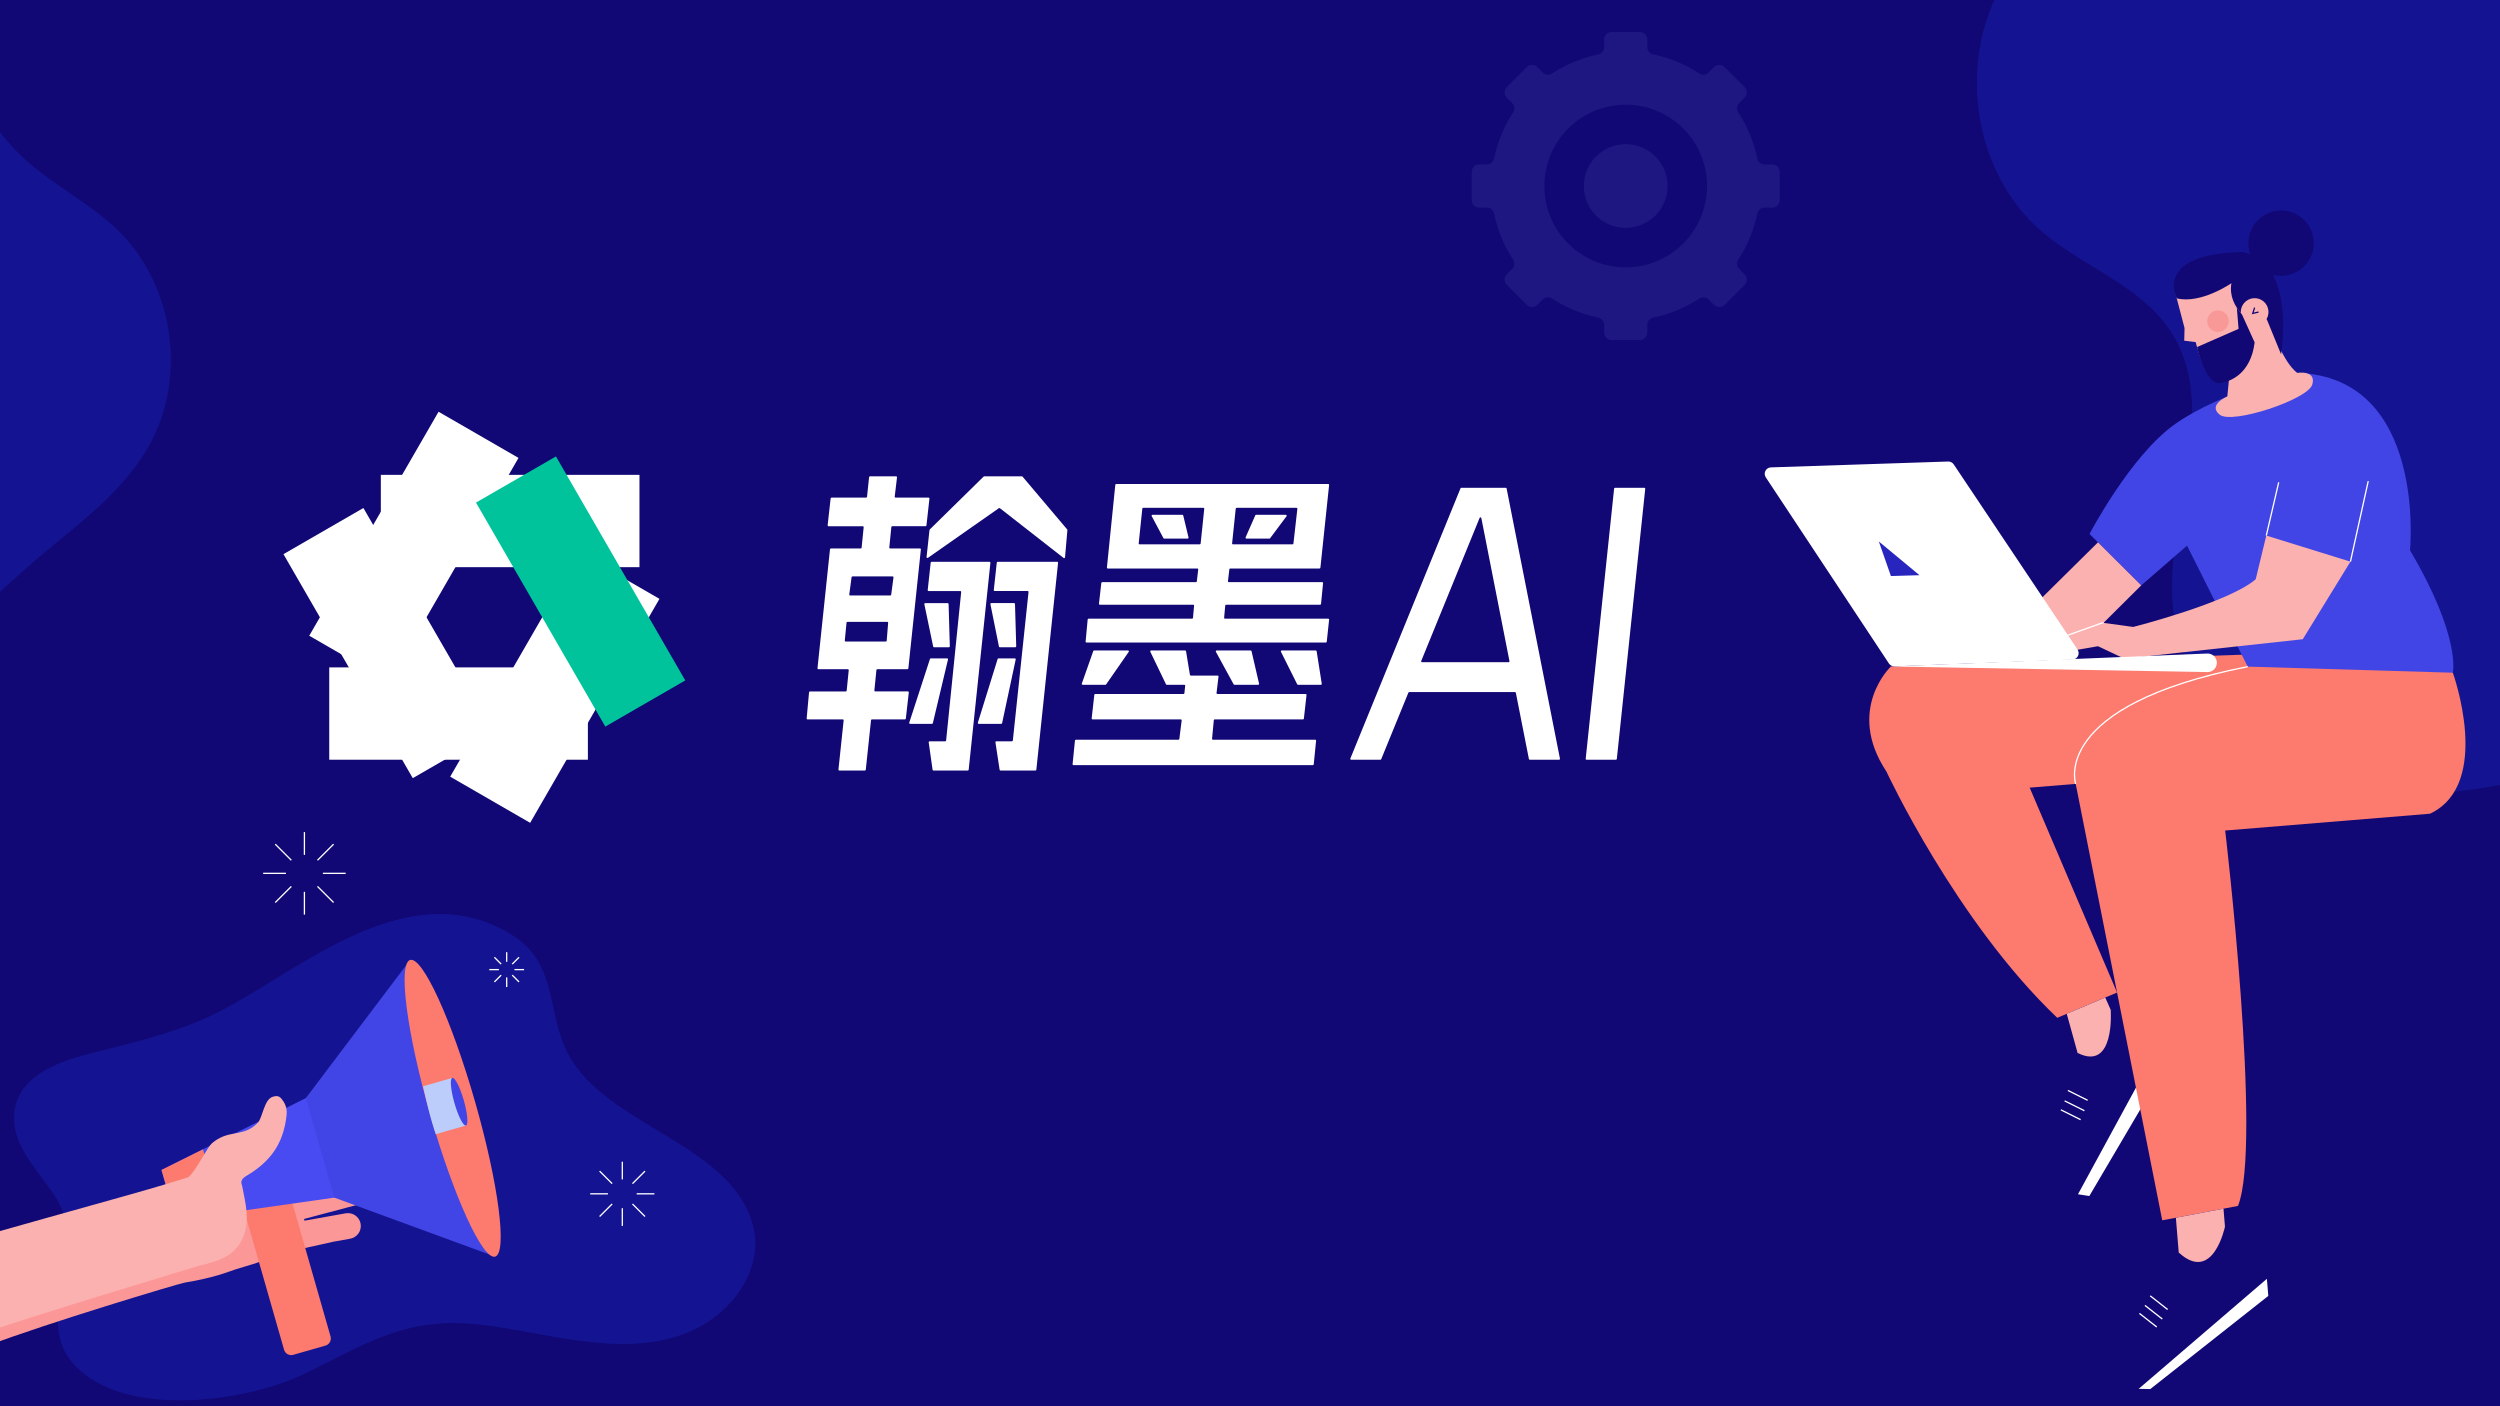 <?xml version="1.0" encoding="UTF-8"?>
<svg id="_图层_1" xmlns="http://www.w3.org/2000/svg" version="1.1" xmlns:xlink="http://www.w3.org/1999/xlink" viewBox="0 0 1920 1080">
  <rect x="0" y="0" width="1920" height="1080" fill="#808080" stroke="none"/>
  <!-- Generator: Adobe Illustrator 29.5.1, SVG Export Plug-In . SVG Version: 2.1.0 Build 141)  -->
  <defs>
    <style>
      .st0 {
        fill: #bdcffb;
      }

      .st1 {
        fill: #110876;
      }

      .st2 {
        fill: #fbb1af;
      }

      .st3 {
        fill: #141493;
      }

      .st4 {
        stroke: #110876;
      }

      .st4, .st5 {
        stroke-miterlimit: 10;
      }

      .st4, .st5, .st6 {
        fill: none;
      }

      .st7 {
        fill: #fff;
      }

      .st5 {
        stroke: #fff;
      }

      .st8 {
        fill: #474bf1;
      }

      .st9 {
        fill: #2825bf;
      }

      .st10 {
        clip-path: url(#clippath-1);
      }

      .st11 {
        fill: #fc9797;
      }

      .st12 {
        fill: #00c39b;
      }

      .st13 {
        fill: #4245e5;
      }

      .st14 {
        fill: #fc7a6e;
      }

      .st15 {
        clip-path: url(#clippath-2);
      }

      .st16 {
        fill: #f89897;
      }

      .st17 {
        fill: #bccdfb;
      }

      .st18 {
        clip-path: url(#clippath);
      }

      .st19 {
        opacity: .08;
      }
    </style>
    <clipPath id="clippath">
      <rect class="st6" x="1451.22" y="0" width="599.28" height="746.98"/>
    </clipPath>
    <clipPath id="clippath-1">
      <rect class="st6" y="-35.89" width="353.49" height="650.1"/>
    </clipPath>
    <clipPath id="clippath-2">
      <rect class="st6" y="712.42" width="394.04" height="373.15"/>
    </clipPath>
  </defs>
  <polyline class="st1" points="0 0 1920 0 1920 1080 0 1080 0 0"/>
  <g class="st18">
    <path class="st3" d="M1547.94-26.45c-46.78,59.63-37.04,155.69,20.76,204.72,31.76,26.94,75.29,41.08,98.2,75.87,41.48,62.99-8.94,147.31,3.19,221.74,8.43,51.74,48.34,95,96.37,116,48.03,20.99,102.23,21,153.66,10.85V-27.11l-372.18.65h0Z"/>
  </g>
  <g class="st10">
    <path class="st3" d="M-30.15-32.61c-12.44,55.9,7.54,117.84,50.31,155.93,22.26,19.83,49.76,33.3,71,54.21,42.18,41.53,52.43,111.83,23.86,163.67-16.95,30.77-44.88,53.71-72.14,75.86-31.34,25.47-59.82,54.16-91.16,79.63L-30.15-32.61Z"/>
  </g>
  <path class="st3" d="M145.93,786.97c9.7-3.77,19.33-8.13,28.96-13.41,61.57-33.74,142.25-102.82,218.28-55.54,33.49,20.83,27.38,55.49,40.37,85.75,25.91,60.36,126.93,72.37,144.6,136.85,9.45,34.47-17.32,71.9-55.42,84.77-49.73,16.8-103.33-2.28-153.29-8.05-57.55-6.65-87.76,14.4-135.37,37.63-46.78,22.83-146.18,35.62-180.95-11.69-11.63-15.82-9.4-36.26-5.4-54.69,5.38-24.82,9.46-46.28-4.97-69.16-12.91-20.47-33.51-38.6-31.8-63.62,1.91-27.94,30.48-39.51,57.73-46.51,27.2-6.99,52.49-12.7,77.27-22.32h-.01Z"/>
  <g>
    <g>
      <line class="st5" x1="389.14" y1="731.29" x2="389.14" y2="738.67"/>
      <line class="st5" x1="389.14" y1="750.66" x2="389.14" y2="758.04"/>
    </g>
    <g>
      <line class="st5" x1="375.77" y1="744.66" x2="383.15" y2="744.66"/>
      <line class="st5" x1="395.13" y1="744.66" x2="402.51" y2="744.66"/>
    </g>
    <g>
      <line class="st5" x1="379.69" y1="735.21" x2="384.9" y2="740.43"/>
      <line class="st5" x1="393.38" y1="748.9" x2="398.6" y2="754.12"/>
    </g>
    <g>
      <line class="st5" x1="379.69" y1="754.12" x2="384.9" y2="748.9"/>
      <line class="st5" x1="393.38" y1="740.43" x2="398.6" y2="735.21"/>
    </g>
  </g>
  <g>
    <g>
      <line class="st5" x1="477.93" y1="892.2" x2="477.93" y2="905.8"/>
      <line class="st5" x1="477.93" y1="927.89" x2="477.93" y2="941.5"/>
    </g>
    <g>
      <line class="st5" x1="453.28" y1="916.85" x2="466.88" y2="916.85"/>
      <line class="st5" x1="488.97" y1="916.85" x2="502.58" y2="916.85"/>
    </g>
    <g>
      <line class="st5" x1="460.5" y1="899.42" x2="470.12" y2="909.03"/>
      <line class="st5" x1="485.74" y1="924.66" x2="495.36" y2="934.28"/>
    </g>
    <g>
      <line class="st5" x1="460.5" y1="934.28" x2="470.12" y2="924.66"/>
      <line class="st5" x1="485.74" y1="909.03" x2="495.36" y2="899.42"/>
    </g>
  </g>
  <g>
    <g>
      <line class="st5" x1="233.79" y1="639.05" x2="233.79" y2="656.54"/>
      <line class="st5" x1="233.79" y1="684.93" x2="233.79" y2="702.41"/>
    </g>
    <g>
      <line class="st5" x1="202.11" y1="670.73" x2="219.59" y2="670.73"/>
      <line class="st5" x1="247.98" y1="670.73" x2="265.47" y2="670.73"/>
    </g>
    <g>
      <line class="st5" x1="211.39" y1="648.33" x2="223.75" y2="660.69"/>
      <line class="st5" x1="243.83" y1="680.77" x2="256.19" y2="693.13"/>
    </g>
    <g>
      <line class="st5" x1="211.39" y1="693.13" x2="223.75" y2="680.77"/>
      <line class="st5" x1="243.83" y1="660.69" x2="256.19" y2="648.33"/>
    </g>
  </g>
  <g class="st15">
    <g>
      <path class="st11" d="M268.97,951.32l-13.06,2.33c-9.2,2.18-19.36,4.33-24.15,5.32-1.75.36-2.79.58-2.79.58-8.75,2.28-19.61,5.65-28.05,8.94-4.62,1.81-9.13,3.11-13.67,4.45-1.98.58-3.96,1.17-5.97,1.82-1.5.48-3.01.99-4.53,1.55-.94.34-1.87.68-2.82.99h0c-8.03,2.75-16.29,4.79-24.62,6.41-2.47.47-4.94.91-7.41,1.32-4.85.8-107.18,31.63-149.46,47.78-5.14-1.65-10.44-3.45-15.89-5.44-1.1-.39-2.21-.8-3.33-1.21-7.73-2.86-15.19-5.85-22.11-8.74,47.64-18.25,169.02-55.85,172.59-61.66,5.87-9.55,12.46-19.09,19.56-28.38,5.12-6.69,10.5-13.26,16.08-19.6,1.44-1.63,2.89-3.25,4.36-4.85,1-1.1,2.01-2.18,3.01-3.26,4.62-4.96,9.34-9.73,14.13-14.28,8.86-2.96,3.97-1.84,16.36-5.37,2.11-.6,4.8-1.6,7.83-2.85,3.51-1.45,7.5-3.23,11.65-5.14,13.32-6.16,28.25-13.63,34-15.31,5.73-1.67,11.4,1.29,12.9,7.2,1.5,5.91-2.06,10.19-7.12,12.6.04.11-35.46,18.65-35.46,18.65,0,0,.23.79.25.82l50.3-16.89c5.18-1.74,10.8,1.05,12.54,6.23,1.75,5.18-1.04,10.78-6.19,12.52h-.03l-50.84,17.1c.34,1.11.34,1.12.68,2.25l41.9-11.12c5.28-1.41,10.7,1.74,12.1,7.03,1.4,5.28-1.74,10.71-7.02,12.11l-41.21,10.94c.03.1.39,1.29.4,1.32l31.6-5.66c5.38-.96,10.53,2.61,11.48,8,.97,5.38-2.61,10.52-7.99,11.49h0Z"/>
      <g>
        <path class="st14" d="M179.15,900.4l35.71-10.23,39,136.21c.86,3.02-.88,6.17-3.9,7.04l-24.76,7.09c-3.02.86-6.17-.89-7.04-3.9l-39-136.21h0Z"/>
        <polygon class="st8" points="307.91 912.52 135.05 937.07 124.01 898.52 281.45 820.15 307.91 912.52"/>
        <polygon class="st14" points="124.01 898.52 155.91 882.64 170.07 932.09 135.05 937.07 124.01 898.52"/>
        <polygon class="st13" points="234.89 843.33 315.01 737.25 380.26 965.08 256.78 919.78 234.89 843.33"/>
        <path class="st14" d="M364.88,846.23c18.02,62.91,24.91,116.13,15.38,118.85-9.52,2.73-31.85-46.06-49.87-108.98-18.02-62.91-24.91-116.13-15.38-118.85,9.52-2.73,31.85,46.06,49.87,108.98Z"/>
        <g>
          <path class="st17" d="M324.95,834.23l22.41-6.42,10.48,36.58-23.17,6.64s-4.14-10.77-9.72-36.8h0Z"/>
          <path class="st13" d="M356.2,845.07c2.89,10.1,3.63,18.75,1.64,19.32s-5.94-7.16-8.83-17.26c-2.89-10.1-3.63-18.75-1.64-19.32s5.94,7.16,8.83,17.26Z"/>
        </g>
      </g>
      <path class="st2" d="M-23.45,1027.38c-1.1-.39-2.21-.8-3.33-1.21-7.73-2.86-15.19-5.85-22.11-8.74-7.56-3.15-22.25-6.47-22.25-6.47,0,0-12.76-20.2-3.62-34.72,2.42-3.85,4.84-7.57,7.24-11.15,39.72-12.57,172.15-48.52,195.18-55.75,9.2-2.88,15.31-4.78,16.93-5.21,1.56-1.26,3.26-3.4,5.01-5.93,1.17-1.69,2.36-3.56,3.52-5.47,1.01-1.65,2-3.32,2.97-4.92,2.68-4.48,5.1-8.45,6.8-9.88,11.82-9.99,21.7-5.22,31.74-12.7,1.13-.84,2.27-1.84,3.41-3.04,3.63-3.8,4.75-17.68,11.29-19.83,4.51-1.48,6.03.08,8.22,3.33,2.2,3.26,2.98,6.87,2.52,10.99-.61,5.61-1.75,10.7-3.41,15.38-1.62,4.54-3.75,8.68-6.42,12.5-4.61,6.58-10.83,12.18-18.8,17.17-2.4,1.5-4.83,2.65-5.72,4.73-.88,2.07.02,3.06.31,4.52,2.61,13.48,5.93,26.22.95,38.55h0c-.76,1.91-1.73,3.81-2.93,5.69-.2.32-.41.63-.62.93-1.96,2.85-4.25,5.1-6.78,6.93-6.82,4.94-15.39,6.85-23.95,9.11-.17.04-.4.11-.7.2-8.07,2.47-125.14,37.44-175.49,54.99h.04Z"/>
    </g>
  </g>
  <g>
    <path class="st14" d="M1721.67,502.83l-269.45,9.02s-35,33.04-3.43,80.73c0,0,53.44,115.03,131.17,189.1l45.95-19.41-67.12-157.35,35.33-2.9,144.24-84.32-16.69-14.87h0Z"/>
    <polygon class="st2" points="1587.26 778.59 1601.54 830.18 1634.55 805.84 1616.82 766.11 1587.26 778.59"/>
    <path class="st1" d="M1595.58,808.64l-19.38,68.34c-.82,2.9-.98,5.96-.46,8.93l2.61,14.84c1.48,8.43,8.17,14.99,16.63,16.31l9.61,1.5,57.14-97.08-40.7-45.9s3.59,47.61-25.46,33.07h0Z"/>
    <g>
      <line class="st5" x1="1582.72" y1="852.34" x2="1597.91" y2="859.91"/>
      <line class="st5" x1="1585.63" y1="845.47" x2="1600.82" y2="853.03"/>
      <line class="st5" x1="1588.12" y1="837.46" x2="1603.31" y2="845.03"/>
    </g>
    <polygon class="st7" points="1604.6 918.55 1661.74 821.47 1653.19 811.83 1595.89 917.19 1604.6 918.55"/>
    <path class="st13" d="M1764.3,286.37s-59.11,14.91-93.58,39.11c-34.47,24.2-65.96,84.61-65.96,84.61l39.69,39.48,35.2-30.54,46.6,92.96s51.77,33.46,157.51,4.67c0,0,6.59-26.94-32.86-94.09,0,0,12.96-133.05-86.6-136.19h0Z"/>
    <path class="st14" d="M1883.77,516.65s30.9,85.45-17.51,108.28l-157.32,12.91s28.62,241.51,9.84,288.3l-58.17,11.06-66.48-335.19s-2.46-29.97,31.37-46.57c33.83-16.6,100.76-43.47,100.76-43.47l157.51,4.67h0Z"/>
    <path class="st2" d="M1740.51,411.32l64.61,20.03-36.59,59.57-137.04,14.94-20.25-9.57-27.77,4.79-.92-11.24,32.24-11.58,23.5,3.23s73.28-18.59,94.1-36.64l8.12-33.54h0Z"/>
    <polygon class="st2" points="1644.46 449.56 1586.35 507.36 1558.07 469.08 1611.24 416.52 1644.46 449.56"/>
    <path class="st2" d="M1711.94,290.66l-1.36,13.8s-15.35,6.49-5.82,14.06,67.52-11.67,71.03-23.09c3.52-11.42-11.49-9.07-11.49-9.07,0,0-12.12-7.36-22.35-43.82l-30.16,19.18.15,28.94h0Z"/>
    <path class="st2" d="M1670.23,223.38l7.5,28.58-.24,9.69,8.77,1.05s6.19,24.6,13.58,28.95c10.46,6.16,31.18-12.59,32.27-33.27,1.09-20.69-15.04-61.12-15.04-61.12l-46.85,26.11h.01Z"/>
    <polygon class="st2" points="1671.07 935.22 1673.83 968.8 1674.65 978.79 1711.54 975.76 1707.64 928.26 1671.07 935.22"/>
    <path class="st1" d="M1673.27,961.94l-51.58,79.81c-1.56,2.41-1.91,5.4-.95,8.11l3.7,10.44c1.29,3.63,4.69,6.08,8.54,6.16l18.44.35,90.63-71.55-1.53-18.69c-.36-4.43-2.43-8.55-5.76-11.5l-25.99-23.01s-9.06,44.11-35.5,19.88h0Z"/>
    <path class="st1" d="M1776.94,184.72c1.14,13.84-9.17,25.99-23.01,27.12-13.84,1.14-25.99-9.17-27.12-23.01-1.14-13.84,9.17-25.99,23.01-27.12,13.84-1.14,25.99,9.17,27.12,23.01Z"/>
    <path class="st1" d="M1671.75,229.14s-18.74-34.26,50.88-35.62c41.34,8.58,29.24,78.58,29.24,78.58l-11.05-27.05-9.08,3.98s-21.39-11.28-18.03-31.52c0,0-23.26,16.17-41.97,11.63h.01Z"/>
    <path class="st2" d="M1742.17,238.77c.48,5.86-3.88,11-9.74,11.48s-11-3.88-11.48-9.74,3.88-11,9.74-11.48,11,3.88,11.48,9.74Z"/>
    <path class="st1" d="M1717.88,236.27l1.34,16.3-31.89,13.97s6.27,28.25,16.81,27.6c9-.56,24.54-7.44,27.42-31.19l-9.66-21.28-4.02-5.39h0Z"/>
    <polygon class="st7" points="1449.33 408.44 1448.42 434.99 1467.2 432.55 1449.33 408.44"/>
    <path class="st5" d="M1594.12,602.02s-20.24-59.9,132.14-90.04"/>
    <line class="st5" x1="1740.51" y1="411.32" x2="1750.06" y2="370.4"/>
    <line class="st5" x1="1805.12" y1="431.34" x2="1818.81" y2="369.47"/>
    <polygon class="st7" points="1642.5 1066.63 1740.97 982.12 1742.05 995.26 1651.42 1066.8 1642.5 1066.63"/>
    <g>
      <line class="st5" x1="1643.06" y1="1008.68" x2="1656.4" y2="1019.16"/>
      <line class="st5" x1="1647.3" y1="1002.54" x2="1660.65" y2="1013.02"/>
      <line class="st5" x1="1651.36" y1="995.2" x2="1664.71" y2="1005.69"/>
    </g>
    <polyline class="st5" points="1615.51 478.36 1614.78 478.26 1582.54 489.84"/>
    <g>
      <path class="st7" d="M1450.69,509.54l-94.57-142.94c-2.13-3.22.09-7.52,3.95-7.65l136.13-4.5c1.7-.06,3.31.77,4.26,2.19l95.11,142.24c2.14,3.21-.06,7.52-3.91,7.67l-136.67,5.21c-1.72.07-3.35-.77-4.3-2.21h0Z"/>
      <path class="st7" d="M1452.22,511.85l243.09,4.3c4.21.07,7.57-3.5,7.22-7.7h0c-.31-3.81-3.57-6.69-7.39-6.53l-242.93,9.94h.01Z"/>
      <polygon class="st9" points="1442.93 415.86 1452.22 442.4 1474.17 441.75 1442.93 415.86"/>
    </g>
    <circle class="st16" cx="1703.42" cy="246.68" r="8.27"/>
    <polyline class="st4" points="1731.55 236.27 1730.12 240.69 1734.58 239.65"/>
  </g>
  <rect class="st7" x="326.79" y="492.75" width="198.63" height="70.9" transform="translate(-244.38 633.12) rotate(-60)"/>
  <rect class="st7" x="252.86" y="512.56" width="198.63" height="70.9"/>
  <rect class="st7" x="262.6" y="394.57" width="70.9" height="198.63" transform="translate(-207.01 215.19) rotate(-30)"/>
  <rect class="st7" x="218.54" y="384.51" width="198.63" height="70.9" transform="translate(-204.77 485.25) rotate(-60)"/>
  <rect class="st7" x="292.48" y="364.69" width="198.63" height="70.9"/>
  <rect class="st12" x="410.47" y="354.96" width="70.9" height="198.63" transform="translate(-167.39 283.82) rotate(-30)"/>
  <g>
    <path class="st7" d="M664.21,591.78h-19.59c-.41,0-.73-.36-.69-.76l3.99-37.76c.04-.41-.28-.76-.69-.76h-27.02c-.41,0-.73-.35-.69-.75l1.83-20.09c.03-.36.33-.63.69-.63h27.53c.36,0,.65-.27.69-.62l1.57-15.7c.04-.41-.28-.76-.69-.76h-22.62c-.41,0-.73-.36-.69-.76l9.61-91.34c.04-.35.33-.62.69-.62h22.91c.36,0,.65-.27.69-.62l1.57-15.7c.04-.41-.28-.76-.69-.76h-26.28c-.41,0-.73-.36-.69-.77l2.29-20.58c.04-.35.34-.62.69-.62h26.57c.35,0,.65-.27.69-.62l1.58-15.11c.04-.35.33-.62.69-.62h20.07c.41,0,.74.36.69.77l-1.77,14.8c-.05.41.27.77.69.77h25.29c.41,0,.73.36.69.77l-2.29,20.58c-.04.35-.34.62-.69.62h-25.59c-.36,0-.65.27-.69.62l-1.57,15.7c-.04.41.28.76.69.76h22.87c.41,0,.73.36.69.76l-9.61,91.34c-.04.35-.33.62-.69.62h-23.15c-.36,0-.65.27-.69.62l-1.57,15.7c-.04.41.28.76.69.76h25.06c.41,0,.73.36.69.77l-2.28,20.09c-.04.35-.34.61-.69.61h-25.36c-.35,0-.65.27-.69.62l-4.02,38.05c-.04.35-.33.62-.69.62h-.02ZM650.13,478.21l-1.33,13.74c-.04.41.28.76.69.76h30.81c.36,0,.66-.28.69-.64l1.11-13.74c.03-.4-.29-.75-.69-.75h-30.59c-.36,0-.65.27-.69.63h0ZM654.01,443.29l-1.77,13.26c-.06.41.27.78.69.78h30.81c.35,0,.64-.26.69-.6l1.77-13.26c.06-.41-.27-.78-.69-.78h-30.81c-.35,0-.64.26-.69.6ZM715.76,555.91h-16.8c-.47,0-.8-.46-.66-.91l15.9-48.88c.09-.29.36-.48.66-.48h12.53c.45,0,.78.42.67.85l-11.63,48.88c-.07.31-.35.53-.67.53h0ZM728.77,497.1h-11.41c-.33,0-.61-.23-.68-.55l-6.79-32.53c-.09-.43.24-.83.68-.83h17.26c.37,0,.68.3.69.67l.94,32.53c.01.39-.3.71-.69.71h0ZM767.13,390.28l-54.45,38.12c-.49.34-1.15-.05-1.08-.64l2.25-20.69c.02-.16.09-.31.2-.42l41.35-40.62c.13-.13.3-.2.49-.2h28.92c.2,0,.4.09.53.25l34.26,40.53c.12.14.18.32.16.51l-1.82,20.89c-.05.55-.68.82-1.12.49l-48.86-38.18c-.24-.19-.57-.2-.82-.02v-.02ZM743.26,591.78h-26.35c-.34,0-.64-.25-.69-.6l-2.98-21.06c-.06-.42.26-.79.69-.79h12c.36,0,.65-.27.69-.62l11.57-114.03c.04-.41-.28-.76-.69-.76h-24.33c-.41,0-.73-.36-.69-.77l2.29-21.06c.04-.35.33-.62.69-.62h44.48c.41,0,.73.36.69.76l-16.69,158.93c-.04.35-.33.62-.69.62h.01ZM768.94,555.91h-17.29c-.47,0-.8-.45-.66-.9l15.19-48.88c.09-.29.36-.49.66-.49h12.54c.44,0,.77.41.68.84l-10.44,48.88c-.07.32-.35.55-.68.55ZM779.77,497.1h-11.9c-.33,0-.61-.23-.68-.56l-6.55-32.53c-.09-.43.24-.83.68-.83h17.51c.37,0,.68.3.69.67l.94,32.53c.01.39-.3.71-.69.71h0ZM795.23,591.77h-26.84c-.34,0-.63-.25-.68-.59l-3.21-21.06c-.06-.42.26-.8.68-.8h11.99c.35,0,.65-.27.69-.62l12.05-114.03c.04-.41-.28-.76-.69-.76h-25.3c-.41,0-.73-.36-.69-.77l2.29-21.06c.04-.35.33-.62.69-.62h45.7c.41,0,.73.36.69.76l-16.69,158.93c-.04.35-.33.62-.69.62h.01Z"/>
    <path class="st7" d="M1008.25,587.64h-183.81c-.41,0-.73-.35-.69-.76l1.81-18.14c.04-.35.33-.62.69-.62h78.8c.35,0,.64-.26.69-.61l1.78-14.23c.05-.41-.27-.78-.69-.78h-67.74c-.41,0-.73-.36-.69-.77l2.04-18.14c.04-.35.34-.61.69-.61h67.81c.35,0,.65-.27.69-.62l.59-5.69c.04-.41-.28-.76-.69-.76h-13.44c-.27,0-.51-.15-.62-.39l-12.02-24.97c-.22-.46.11-.99.62-.99h26.13c.34,0,.63.25.68.58l2.98,18.12c.06.33.34.58.68.58h20.59c.42,0,.74.36.69.77l-1.52,12.6c-.05.41.27.77.69.77h67.74c.41,0,.73.36.69.77l-2.04,18.14c-.04.35-.34.61-.69.61h-67.8c-.36,0-.66.27-.69.63l-1.33,14.23c-.04.41.28.76.69.76h78.51c.41,0,.73.35.69.76l-1.81,18.14c-.04.35-.33.62-.69.62h0ZM848.94,525.91h-17.45c-.48,0-.81-.47-.65-.92l8.79-24.97c.1-.28.36-.46.65-.46h26c.56,0,.89.63.57,1.09l-17.34,24.97c-.13.19-.34.3-.57.3h0ZM1018.26,493.46h-183.82c-.41,0-.73-.35-.69-.76l1.58-16.92c.03-.36.33-.63.69-.63h79.5c.36,0,.66-.27.69-.63l.85-9.35c.04-.41-.28-.75-.69-.75h-71.67c-.41,0-.73-.36-.69-.77l1.8-15.94c.04-.35.34-.61.69-.61h71.97c.35,0,.65-.26.69-.61l1.06-9.11c.05-.41-.27-.77-.69-.77h-68.73c-.41,0-.73-.35-.69-.76l6.45-63.52c.04-.35.33-.62.69-.62h162.82c.41,0,.73.36.69.76l-6.69,63.52c-.04.35-.33.62-.69.62h-68.55c-.35,0-.65.26-.69.61l-1.06,9.11c-.05.41.27.77.69.77h71.66c.41,0,.73.35.69.76l-1.57,15.94c-.03.35-.33.62-.69.62h-72.19c-.36,0-.66.27-.69.63l-.85,9.35c-.04.41.28.75.69.75h79.24c.41,0,.73.36.69.77l-1.8,16.92c-.04.35-.33.62-.69.62h0ZM877.3,390.62l-2.78,26.68c-.04.41.28.76.69.76h46.19c.35,0,.65-.27.69-.62l2.78-26.68c.04-.41-.28-.76-.69-.76h-46.19c-.35,0-.65.27-.69.62ZM912.11,413.67h-17.98c-.26,0-.49-.14-.61-.37l-9.02-16.92c-.25-.46.09-1.02.61-1.02h22.95c.32,0,.6.22.67.53l4.06,16.92c.1.44-.23.85-.67.85h-.01ZM966.29,525.91h-18.24c-.25,0-.49-.14-.61-.36l-13.64-24.97c-.25-.46.08-1.02.61-1.02h26.1c.32,0,.6.22.67.54l5.78,24.97c.1.43-.23.85-.67.85h0ZM949.04,390.62l-2.78,26.68c-.04.41.28.76.69.76h45.71c.35,0,.65-.26.69-.61l3.02-26.68c.05-.41-.27-.77-.69-.77h-45.94c-.35,0-.65.27-.69.62h-.01ZM974.87,413.67h-17.62c-.5,0-.83-.51-.63-.97l7.44-16.92c.11-.25.36-.41.63-.41h22.81c.57,0,.9.65.55,1.11l-12.63,16.92c-.13.17-.34.28-.55.28h0ZM1014.42,525.91h-17.55c-.26,0-.5-.15-.62-.38l-12.48-24.97c-.23-.46.1-1,.62-1h26.11c.34,0,.63.25.68.58l3.93,24.97c.07.42-.26.8-.68.8h-.01Z"/>
    <path class="st7" d="M1197.38,583.49h-22.5c-.33,0-.62-.23-.68-.56l-10.03-50.86c-.06-.32-.35-.56-.68-.56h-81.2c-.28,0-.53.17-.64.43l-20.88,51.11c-.11.26-.36.43-.64.43h-22.42c-.49,0-.83-.5-.64-.95l84.59-207.48c.11-.26.36-.43.64-.43h34.1c.33,0,.61.23.68.56l40.96,207.48c.08.43-.24.83-.68.83h.02ZM1136.35,397.75l-44.85,109.88c-.19.46.15.95.64.95h66.45c.44,0,.76-.4.68-.83l-21.6-109.88c-.13-.67-1.06-.76-1.32-.13h0Z"/>
    <path class="st7" d="M1241.03,583.49h-22.52c-.41,0-.73-.36-.69-.76l21.82-207.48c.04-.35.33-.62.69-.62h22.52c.41,0,.73.36.69.76l-21.82,207.48c-.04.35-.33.62-.69.62Z"/>
  </g>
  <g class="st19">
    <path class="st0" d="M1361.1,126.31h-5.98c-2.72,0-4.98-1.95-5.53-4.61-2.67-12.81-7.69-24.73-14.61-35.31-1.49-2.28-1.27-5.25.66-7.17l4.21-4.22c2.22-2.22,2.22-5.82,0-8.05l-15.38-15.38c-2.22-2.22-5.83-2.22-8.05,0l-4.21,4.21c-1.93,1.92-4.9,2.15-7.18.66-10.58-6.93-22.51-11.95-35.31-14.61-2.66-.55-4.61-2.81-4.61-5.53v-5.98c0-3.14-2.55-5.69-5.69-5.69h-21.75c-3.14,0-5.69,2.55-5.69,5.69v5.98c0,2.72-1.95,4.98-4.61,5.53-12.81,2.67-24.73,7.68-35.31,14.61-2.28,1.49-5.25,1.27-7.17-.66l-4.22-4.22c-2.22-2.22-5.82-2.22-8.05,0l-15.38,15.38c-2.22,2.22-2.22,5.82,0,8.05l4.21,4.22c1.92,1.92,2.15,4.9.66,7.17-6.93,10.58-11.95,22.51-14.61,35.31-.55,2.66-2.81,4.61-5.53,4.61h-5.98c-3.14,0-5.69,2.55-5.69,5.69v21.75c0,3.14,2.55,5.69,5.69,5.69h5.98c2.72,0,4.98,1.95,5.53,4.61,2.67,12.81,7.69,24.73,14.61,35.31,1.49,2.28,1.27,5.25-.66,7.17l-4.21,4.22c-2.22,2.22-2.22,5.82,0,8.05l15.38,15.38c2.22,2.22,5.82,2.22,8.05,0l4.22-4.22c1.92-1.92,4.9-2.15,7.17-.66,10.58,6.93,22.51,11.95,35.31,14.61,2.66.55,4.61,2.81,4.61,5.53v5.98c0,3.14,2.55,5.69,5.69,5.69h21.75c3.14,0,5.69-2.55,5.69-5.69v-5.98c0-2.72,1.95-4.98,4.61-5.53,12.81-2.67,24.73-7.68,35.31-14.61,2.28-1.49,5.25-1.27,7.18.66l4.21,4.21c2.22,2.22,5.82,2.22,8.05,0l15.38-15.38c2.22-2.22,2.22-5.82,0-8.05l-4.21-4.22c-1.93-1.92-2.15-4.9-.66-7.17,6.93-10.58,11.95-22.51,14.61-35.31.55-2.66,2.81-4.61,5.53-4.61h5.98c3.14,0,5.69-2.55,5.69-5.69v-21.75c0-3.14-2.55-5.69-5.69-5.69v.02ZM1248.54,205.36c-34.51,0-62.49-27.98-62.49-62.49s27.98-62.49,62.49-62.49,62.49,27.98,62.49,62.49-27.98,62.49-62.49,62.49Z"/>
    <circle class="st0" cx="1248.54" cy="142.87" r="32.12"/>
  </g>
</svg>